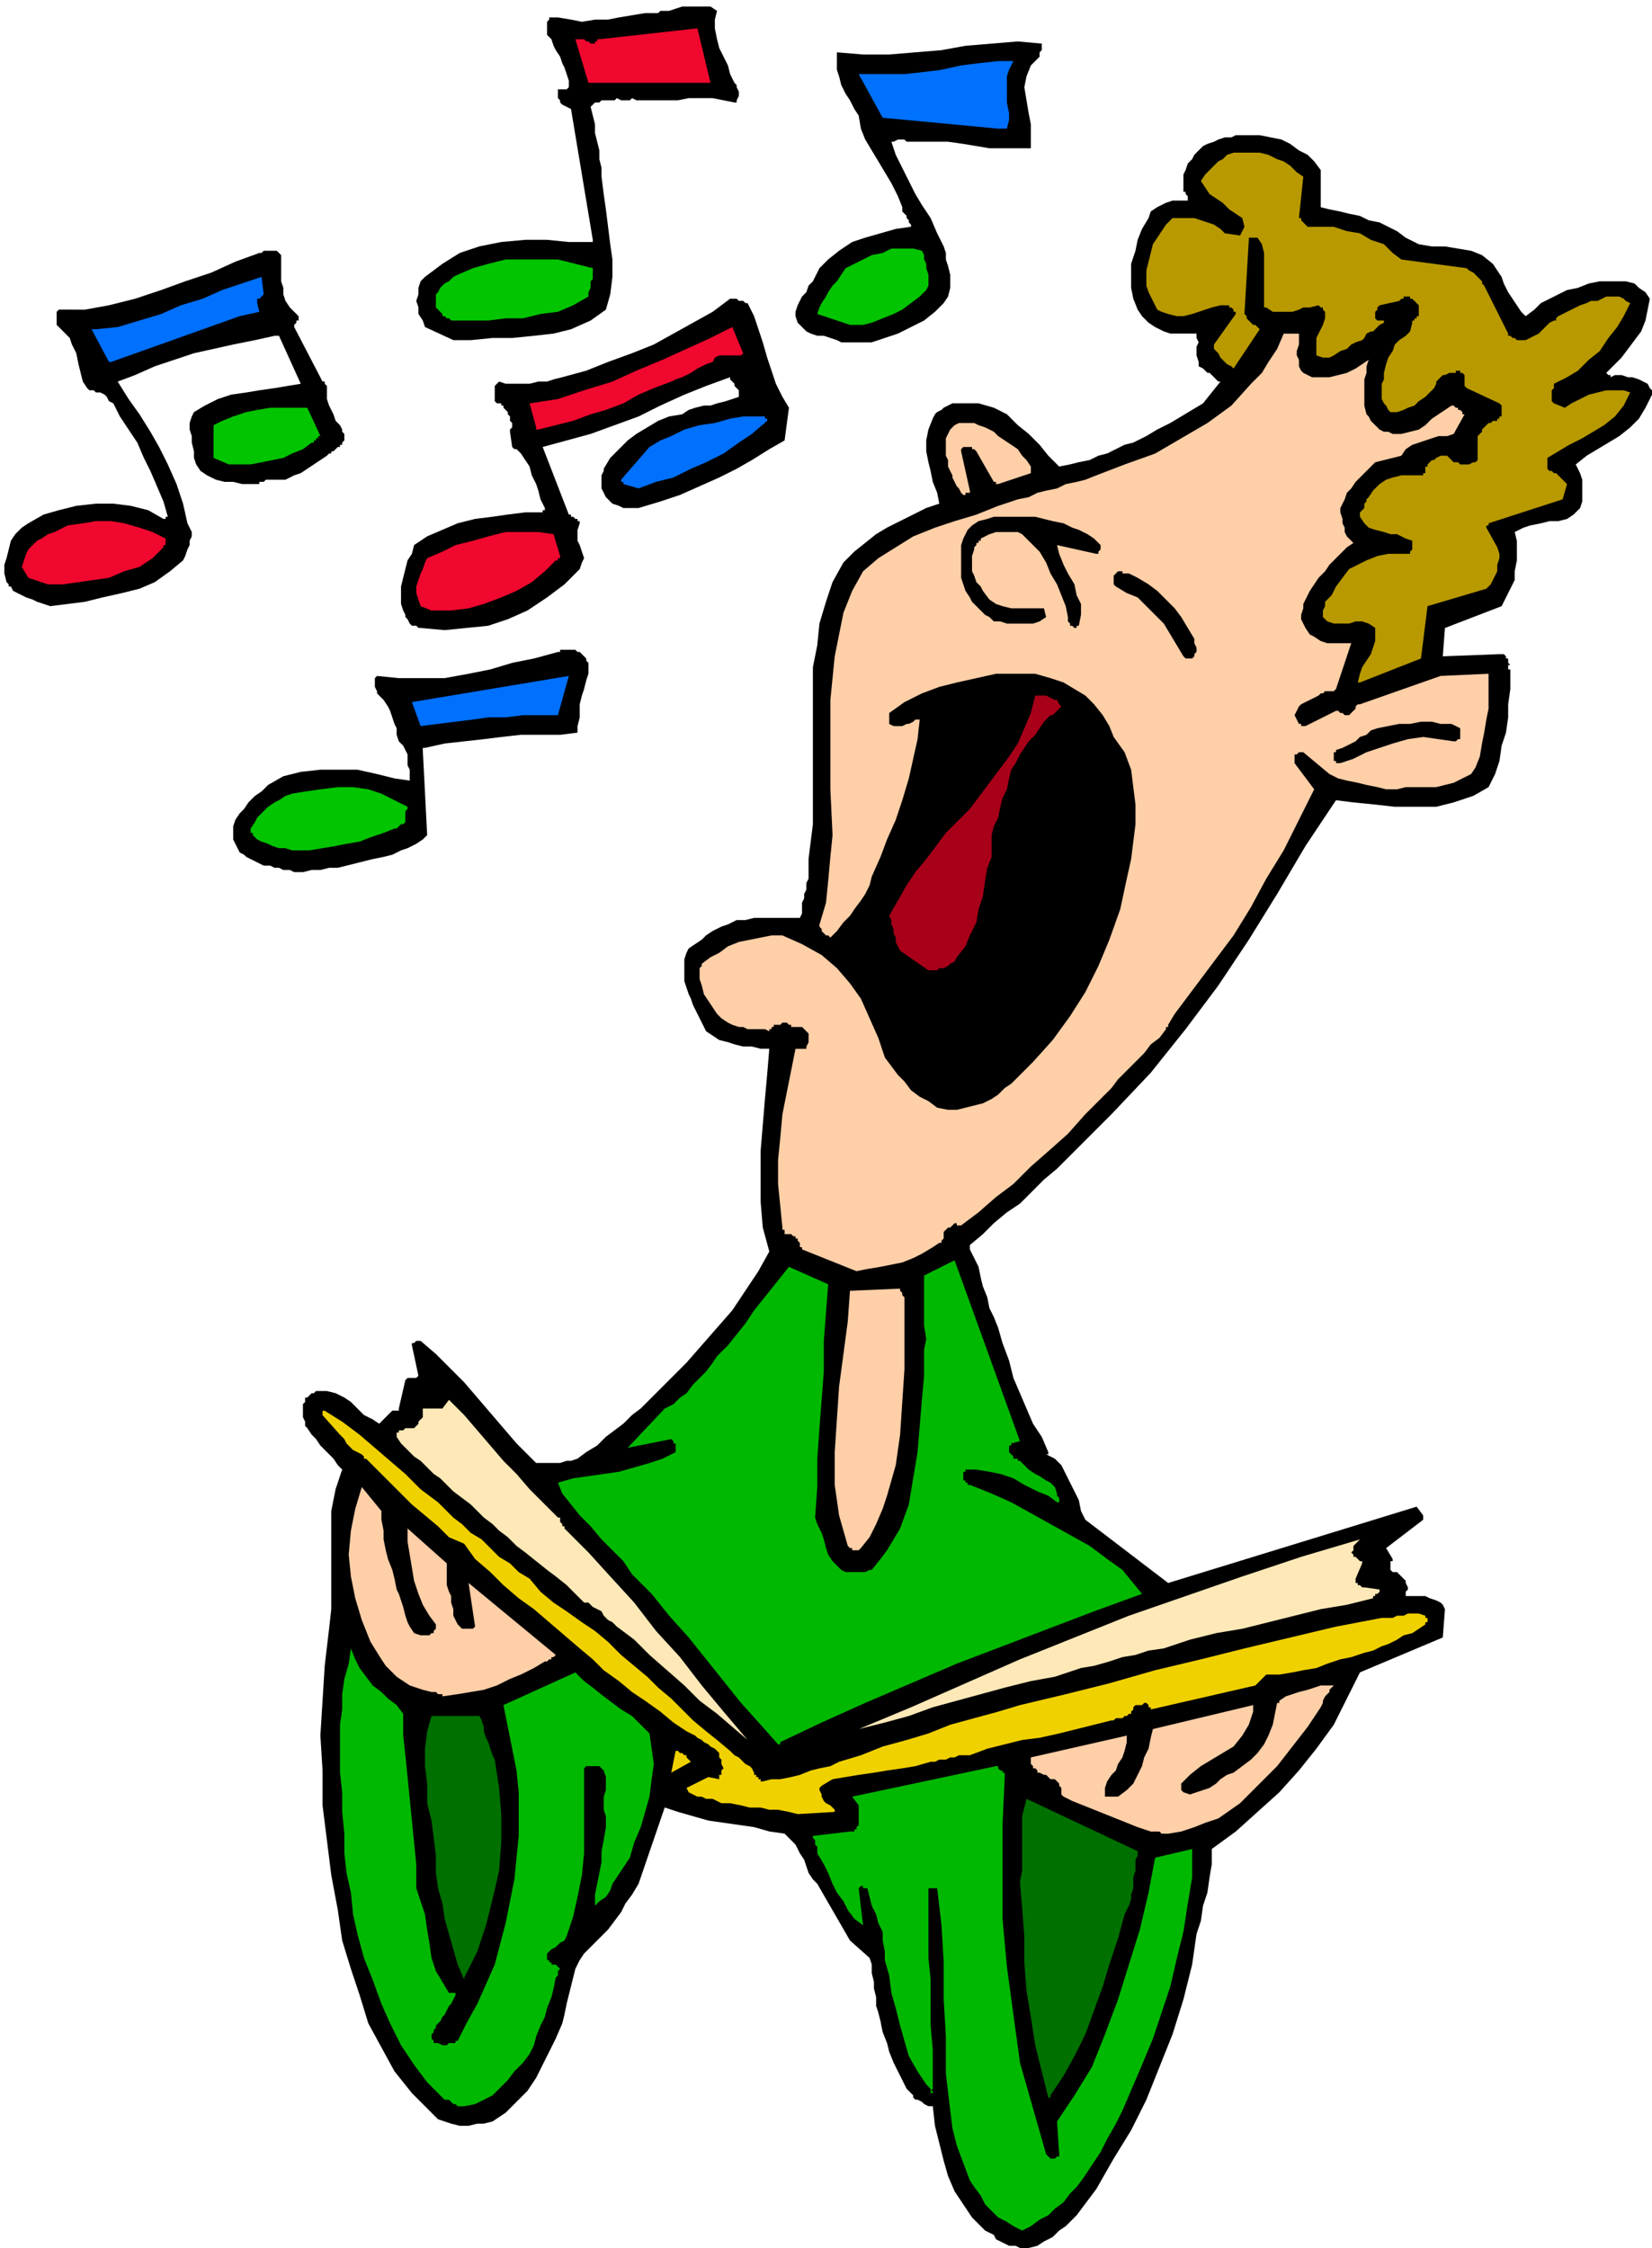 <svg xmlns="http://www.w3.org/2000/svg" fill-rule="evenodd" height="329.76" preserveAspectRatio="none" stroke-linecap="round" viewBox="0 0 758 1031" width="242.4"><style>.brush1{fill:#000}.pen1{stroke:none}.brush2{fill:#00b800}.brush4{fill:#ffcfa8}.brush5{fill:#f0d100}.brush8{fill:#02c400}.brush9{fill:#0070ff}.brush11{fill:#f0082e}</style><path class="pen1 brush1" d="m428 966 1 9 2 8 2 8 2 7 3 7 4 6 4 6 6 6 2 1 2 1 1 2 2 1 2 1 2 1h3l2 1h4l4-1 3-2 4-2 3-3 3-2 3-3 2-2 9-12 8-14 8-13 7-14 6-15 6-15 5-16 4-16 1-7 1-7 2-6 1-7 2-6 1-7 1-6v-7l11-8 10-9 10-9 9-10 8-10 8-11 6-12 6-12 38-16 1-13-1-2-1-1-2-1-3-1-2-1h-9v-2l1-1v-1l-1-2v-1l-1-1-1-1-1-1-1-1h-2l-1-1v-4h1v-1l-3-5 17-13v-2l-3-4-114 35-38-29-2-4-1-5-2-4-2-4-2-4-2-4-3-3-4-2h1v-1l-3-7-4-6-3-7-3-7-3-7-2-8-3-8-2-7-2-5-2-4-1-5-2-5-1-4-1-5-2-4-2-4v-2l6-5 5-5 6-5 6-4 5-5 6-6 6-5 6-6 19-19 18-19 16-20 15-20 14-21 13-21 13-22 14-21 8 1 10 1 9 1h19l8-2 9-3 7-4 3-6 2-6 1-7 2-6 1-7v-6l1-7v-9h-1v-2h1l-1-1v-2h-1v-1l-1-1h-2l-26 1 1-13 26-10 2-4 2-4 2-4v-4l1-5v-9l-1-4 4-2 3-1 5-1 4-1h4l4-1 3-2 3-3 1-3v-10l-1-3-1-2-1-2 5-4 5-3 5-3 5-3 5-4 4-4 3-5 3-6v-2l-1-1-1-2-2-1-2-1-3-1h-2l-3-1h-3l-2 1v-1h-1l-1-1 1-1 3-3 3-3 3-4 3-4 3-4 2-5 1-5 1-5-2-3-3-2-2-2-4-1h-12l-5 1-5 2-5 1-4 2-4 2-4 2-3 3-4 3-2-2-2-3-2-3-2-3-2-4-1-3-2-3-2-3-5-4-5-2-6-1-6-1h-6l-6-1-6-3-4-3-4-2-4-2-5-1-4-2-5-1-4-1-5-1-4-1V78l-3-4-3-3-4-2-4-3-4-2-5-1-5-1h-11l-2 1h-3l-3 1-2 1-3 1-2 1-2 2-2 2-1 2-2 2-1 3-1 2v8h1v1l1 1v2h-7l-3 1-2 1-2 1-3 2-1 3-3 5-2 5-1 5-2 6v11l1 5 2 5 2 3 3 3 3 2 4 2 3 1h12v2l1 2-1 2v4l1 3v2l2 1 1 1 1 1h1l1 1 1 1 1 1 1 1h1l-4 5-4 5-5 3-5 3-5 3-6 3-5 3-6 3-4 1-4 2-4 2-4 1-4 2-5 1-4 1-5 1-5-5-4-5-5-5-5-4-5-5-6-3-7-2h-12l-2 1-2 1-1 1-2 1-1 1-1 2-2 5-1 5v5l1 5 1 4 1 5 2 5 1 5-6 2-6 3-6 3-6 3-5 3-5 4-5 4-5 5-5 9-3 9-3 10-1 10-2 10v72l-1 8-1 8v9l-1 2v3l-1 2v2l-1 2v5l-1 2h-21l-4 1h-4l-4 2-3 1-4 2-3 2-2 2-3 2-3 2-1 2-1 3v10l1 3 1 3 1 2 1 3 1 2 1 2 1 2 1 2 1 2 1 2 3 2 3 2 4 1 3 1 4 1h4l4 1h4l-1 12-1 11-1 12-1 12v23l1 12 3 11-5 9-6 9-6 9-7 8-7 8-7 8-8 8-9 9-4 4-4 3-4 4-4 3-4 3-4 4-5 3-4 3-3 1h-2l-3 1h-11l-2-2-7-7-6-7-6-7-6-7-6-7-6-6-7-7-7-6h-2l-1 1h-1v1l3 14-1 1h-4l-1 1-3 13v1h-3l-6 6-3-2-4-2-3-3-3-3-3-2-4-2-4-1h-5l-1 1h-1l-1 1-1 1h-1v2l-1 1v6l1 2v2l1 1 2 3 2 2 2 3 2 2 2 2 2 2 2 3 2 2-3 9-2 10v45l-1 9-2 17-1 16-1 16 1 16v16l2 16 2 16 3 16 2 14 4 13 4 12 4 13 6 11 6 11 8 10 9 9 3 3 3 1 3 1 4 1h4l4-1h3l4-1 6-4 5-5 5-5 4-6 3-6 3-6 3-6 3-7 1-4 1-5 1-4 1-4 1-4 1-4 2-4 2-3 4-4 3-3 4-4 3-4 3-4 2-4 3-4 3-5 12-35 6 2 7 2 7 2 7 1 7 1 7 1 7 2 7 1 3 3 2 2 2 4 2 3 1 3 1 3 2 3 2 2 15 26 9 8 1 3v4l1 4v3l1 4v4l1 3 1 4 1 5 2 5 1 4 2 5 2 4 2 4 2 4 3 3v1l1 1h1l2 1 1 1 2 1h2z"/><path class="pen1 brush2" d="m213 966 5-1 4-2 4-2 4-4 3-3 3-4 4-4 3-4 2-4 1-4 2-5 2-4 1-4 2-5 1-4 1-5 1-1v-2l1-1-1-1-1-1h-2v-1h-1v-1h-1v-3l1-1 1-1 2-1 1-1 1-1 2-1 1-2 3-9 2-9 2-10 1-10v-39l1-1h6l2 2 1 3v6l-1 3v6l1 3v5l-1 6-1 5v5l-1 5-1 5-1 5v5l2-2 3-2 2-3 1-3 2-3 2-3 2-3 2-3 2-7 3-7 2-7 2-7 1-8 1-7-1-7-1-7-4-4-4-4-5-3-4-3-4-3-5-4-4-3-4-4-33 15 2 10 2 10 2 10 1 10v20l-1 10-1 10-4 20-5 19-4 9-4 9-5 9-4 8h-1v1h-3l-1 1h-2l-2-1h-2v-1l-1-1v-2l1-1v-1l1-1v-1l2-2 1-2 1-1 1-2 1-2 1-1 1-2 1-2v-1h-3l-3-5-3-5-2-6-1-7-1-6-1-7-2-6-2-6v-11l-1-10-1-10-1-10-1-10-1-10-1-9v-10l-3-4-4-3-3-3-4-3-3-4-3-4-2-4-2-5-1 7-2 7-1 7v7l-1 7v22l1 9v9l1 10v9l1 9 2 9 1 10 2 9 3 11 4 10 4 11 4 9 5 10 6 9 6 8 7 7 1 1h2l1 1 1 1h1l1 1h3z"/><path class="pen1" d="m482 961 6-9 5-9 5-10 4-11 4-11 3-10 4-12 3-11 1-2 1-2 1-3v-2l1-3v-5l1-3v-5l1-2v-2l-51-24-1 4-1 4v25l-1 5 1 12 1 13v12l1 13 2 12 2 13 3 12 3 12h1v-1zm-269-54 6-12 4-12 3-12 3-13 1-13v-13l-1-12-2-13-1-2-1-3-1-3-1-2-1-3v-2l-1-3-1-2h-22l-2 7-1 8v8l1 8v9l2 8 1 8 1 8v8l1 7 2 7 1 7 2 7 2 7 2 7 3 7v-1z" style="fill:#007000"/><path class="pen1 brush4" d="m536 841 6-1 6-2 5-2 6-2 10-7 8-8 9-9 7-9 7-9 6-9 1-2v-1l1-2 1-1 1-1v-1l1-1 1-1h-6l-3 1-3 1-4 1-3 1-3 1-3 2v1h-1l-1 5-1 5-2 5-2 4-3 4-3 3-4 3-4 3-3 1-3 2-2 2-3 2-3 1-3 1-3 1-3-1-1-1v-3l4-4 5-4 5-3 5-3 5-3 4-5 3-5 2-6v-3l-46 11-1 4-1 5-2 4-1 4-2 4-2 4-3 3-4 3h-6v-4l1-3 2-3 2-2 1-3 2-3 1-3 1-4v-3l-44 10v3l1 1v1h1l1 1v1h1l2 1h1l1 1 1 1h2l1 1 1 1v1l1 1v3l1 1 4 2 5 2 5 2 5 2 5 2 5 2 5 2 6 2h4l1 1h3z"/><path class="pen1 brush5" d="m366 832 17-1v-1l-1-1-1-1-2-1-1-1-1-2v-1l-1-2v-1l1-1 5-3 6-1 6-1 7-1 6-1 7-1 6-1 7-2h2l2-1h3l2-1h2l2-1h5l8-3 8-2 8-2 8-1 9-2 8-2 8-2 8-2h1l1-1h3l1-1h1l1-1h1v-1l1-1v-1l1-1h3l1-1h1l1 1v1h1v1l48-11 1-1 1-1 1-1 1-1 1-1h6l6-1 5-1 6-1 5-2 6-2 5-1 6-2 4-1 4-2 3-1 4-2 3-2 4-1 3-2 3-2v-1h1v-2h-1v-1l-3-1h-5l-2 1h-3l-2 1h-5l-21 4-21 5-21 5-20 5-21 5-21 6-20 5-21 5-10 3-11 3-11 3-10 4-10 3-11 3-10 4-10 3-4 2-5 1-4 1-5 2-4 1-5 1h-4l-4 1h-1v-1h-1v-1h-1v-1h-1v-1l-1-2-1-1-2-1-1-1-2-2-2-1-1-1-1-1-6-5-5-4-6-5-5-5-5-5-6-5-5-5-6-5-6-5-6-6-6-5-6-4-7-5-6-4-6-5-5-6-5-3-4-4-5-3-4-4-4-4-5-3-4-4-4-3-7-7-8-6-7-7-7-6-7-6-7-6-8-6-8-5h-1v2l8 9 1 1 1 1 1 2 1 1 1 1 1 1 2 1 2 1 1 1v1h1l5 5 5 5 6 6 5 5 6 5 6 5 5 5 7 3 5 7 7 6 6 6 7 6 7 5 7 6 7 6 7 6 6 5 5 5 7 5 6 5 6 4 7 5 6 5 6 4 2 1 2 1 1 1 2 1 1 1 2 1 1 1 2 1 1 1 1 1v2l1 1v2l1 2-1 1v2h-1v2l-5-1-10 5 1 2 2 1 2 1h2l2 1h3l2 1 2 1h4l5 1 4 1h5l4 1h4l5 1 4 1z"/><path class="pen1 brush5" d="m308 813 9-5-1-1-1-1v-1h-1l-1-1h-1l-1-1h-1l-2 10z"/><path class="pen1 brush2" d="m358 799 19-9 20-9 21-9 21-9 21-8 21-8 21-8 22-8-9-11-7-5-8-6-9-5-9-5-9-5-9-5-9-4-10-4h-1v-1h-1v-1h-1v-4h1v-1h5l6 1 5 1 6 2 5 3 6 3 5 2 4 3h1v-2l-1-1v-1l-1-3-2-2-2-1-3-2-2-1-3-2-2-2-2-2h-1v-1h-2v-1l-1-1-1-1v-3h1v-1l4-1-30-83-14 7v23l1 6-1 5v12l-1 11-1 12-1 12-2 12-2 12-4 11-3 5-3 5-3 4-4 5h-1l-2 1h-9l-2-1-2-2-2-2-2-3-1-3-1-4-1-3-2-4-1-3 1-14v-13l1-14 1-13 1-13v-14l1-13 1-13-18-8-4 5-4 5-4 5-4 5-4 6-4 5-4 5-5 5-2 3-3 4-3 3-3 3-3 4-3 2-3 3-4 2-17 18 20-4 1 1v1h1v4l-6 3-6 2-7 2-7 2-7 1-7 1-7 1-7 2 2 5 4 5 4 5 5 5 5 6 5 5 5 5 4 6 9 9 8 10 9 10 8 10 8 10 8 10 9 10 8 9h1v-1z"/><path class="pen1" d="m343 798-11-13-10-12-10-13-11-12-10-13-11-12-10-11-11-11v-1h-1v-1l-1-1v-2h-1l-6-6-7-7-6-7-6-6-6-7-6-7-6-7-7-7-3 4h-9v4l-1 1-1 1v1l-1 1-1 1h-4l-1 1h-2v1h-1v2l2 3 3 3 3 3 3 2 3 3 3 3 3 2 3 3 3 3 4 3 4 3 3 3 3 3 4 3 3 3 4 3 4 4 4 3 5 4 5 4 4 3 5 4 4 4 4 4h2l2 2 2 1 2 1 1 2 2 2 2 1 2 2 8 6 7 7 8 7 8 7 7 7 8 6 7 6 7 6zm51-5 12-3 11-3 11-4 11-3 11-3 11-3 12-3 11-2 6-2 6-2 6-1 7-2 6-2 6-1 6-2 7-1 12-4 12-3 12-2 12-3 12-3 12-3 12-2 12-3v-1h1v-1h1l1-1v-1l-7-1h-1l-1-1h-1v-1h-1v-2l3-7v-1h-1l-1-1-1-1h-1v-1l-1-1 1-1v-2l1-1 1-1 1-1-27 8-27 9-26 9-26 9-25 10-25 10-25 11-25 11-24 10z" style="fill:#ffe8b8"/><path class="pen1 brush4" d="m203 778 7-1 6-1 6-1 6-2 6-3 5-2 6-3 5-3h1l1-1h1v-1h1l1-1-40-33 3 20-1 1h-5l-2-2-1-2-1-2v-3l-1-3v-3l-1-2-1-3v-10l-18-16v6l1 6 1 6 1 6 2 6 2 5 3 5 3 4v2l-1 1v1h-1l-1 1h-4l-3-1-2-3-1-2-1-3-1-4-1-3-1-3-1-2-1-5-1-4-2-5-1-4-1-5v-4l-1-5v-4l-9-11-3 10-2 10-1 11 1 10 2 10 3 10 4 10 5 8 2 3 3 3 2 2 3 2 3 2 3 1 3 1 4 1h2l1 1h2v1zm190-67h1l1-1 4-5 3-6 3-7 2-6 4-14 2-14 1-15 1-15v-33l-1-1v-1l-1-1v-1l-23 1-1 14-2 15-2 15-1 15-1 15v15l2 14 4 14 1 1h1v1h2zm0-128 5-1 6-1 5-1 5-1 5-2 4-2 5-3 3-2h1v-1l1-1v-3l1-1 1-1h1l1-1 1-1h1v1h2l8-6 8-7 8-6 8-8 8-7 9-8 8-9 8-8 4-4 3-4 4-4 4-4 4-4 3-4 4-3 3-4v-1h1v-1l3-5 9-12 9-12 9-12 8-13 7-13 8-13 7-14 7-14-9-12v-4h1l1-1h2l12 10 4 2 4 1 5 1 4 1 5 1 4 1h5l4-1h14l4-1 4-1 4-2 4-2 2-3 2-5 1-6 1-5 1-6 1-5v-16l-22 1-37 13h-1l-1 1v1l-1 1-1 1-1 1h-2l-1-1h-1l-1-1h-1l-14 7h-2v-1h-1l-2-4 1-2 1-2 1-1 2-1 2-1 2-1 2-1 1-1h1l1-1h4l1-1 7-21h-11l-3-1-3-2-2-1-2-3-1-2-1-2v-2l1-3v-2l1-2 1-2 1-2 2-3 2-3 3-3 2-3 3-3 2-2 3-3 3-2-1-1-2-2-1-2v-2l-1-2v-2l-1-3v-2l2-4 1-3 2-2 2-3 2-2 3-3 2-2 2-2 12-3 2-3 3-2 3-1 3-1 3-1 3-1h4l3-1 5-9h-1v-1l-1-1h-1v-1h-1l-1-1h-1l-3 2-3 2-3 2-3 3-3 2-4 1-4 1h-4l-2-1h-2l-2-1-1-1-2-2-1-1-1-2-1-1-1-4v-12l1-3v-3l1-3-3 2-3 2-4 2-4 1-4 1h-8l-4-2-1-1-1-2v-3l-1-2v-2l1-3v-5h-7l-3 7-4 6-3 5-5 5-9 10-11 8-12 7-12 7-14 5-13 5-5 2-4 1-5 1-4 2-5 1-4 1-4 2-5 1-9 3-10 4-10 3-9 3-10 4-8 5-8 5-7 6-5 9-4 10-2 10-2 10-2 20v41l1 21-1 10-1 11-1 10-3 10v1l1 1v1l1 1 1 1h1l1 1 3-3 3-4 3-3 2-3 3-4 2-3 2-4 1-4 4-9 3-8 4-9 3-9 3-10 2-9 2-9 1-9h-2l-1 1-2 1h-1l-2 1h-4l-2-1v-5l7-5 8-4 8-3 8-2 9-2 9-2h18l7 2 6 2 5 3 5 3 4 4 4 5 3 5 2 5 5 7 3 8 1 8 1 8v9l-1 8-1 8-2 9-3 14-5 14-5 12-6 12-7 11-8 11-9 10-10 10-3 2-3 3-3 2-4 2-4 1-4 1-4 1h-4l-5-1-4-3-4-2-4-3-3-4-3-3-3-4-3-4-3-9-4-9-4-9-5-7-6-7-7-6-9-5-9-4h-5l-5 1-5 1-5 1-5 2-4 3-4 2-4 3v1l-1 1v5l1 3 1 4 2 3 2 3 2 3 2 2 3 2 2 1 3 1h2l2 1h8l2 1v-1h1v-1h1v-1h3l1-1h2l1 1h1v1h5l1 1 1 1 1 1v4l-1 2v1h-5l-2 10-2 10-2 10-1 11-1 10v11l1 10 1 10v1h1v2h3l1 1h1v1h1v1l1 1v2h1v1l25 10z"/><path class="pen1" style="fill:#a80019" d="M426 445h4l1-1h2l2-1 1-1 2-1 1-2 4-5 2-5 3-6 1-6 2-6 1-7 1-6 2-5v-10l1-4 2-4 1-5 1-4 2-4 1-5 1-4 2-3 2-4 2-3 2-3 3-3 2-3 2-3 1-1 1-1 1-1h1l1-1 1-1 1-1 1-1-1-1-1-2h-1l-2-1-2-1h-5l-2 8-3 7-3 7-4 6-9 12-9 12-11 11-9 12-5 6-4 6-4 7-4 7 1 2v2l1 2v2l1 2v2l1 2 1 2 13 9z"/><path class="pen1 brush1" d="M135 400h4l4-1h4l4-1h4l4-1 4-1 4-1 4-1 5-1 4-1 4-2 3-1 4-2 3-2 2-2-2-39v-1h1l9-2 9-1 9-1 8-1 9-1h18l8-1v-3l1-4v-6l1-4 1-3 1-4 1-3v-5l-1-1v-1l-1-1-1-1-1-1h-1l-1-1h-7v1h-1l-11 3-10 2-10 3-10 2-11 2h-21l-10-1-1 1v4l1 2v1l1 1 2 2 2 3 1 2 1 3 1 3 1 2v3l1 3 2 2 1 2 1 2v5l1 2v5l-7-1-8-2-9-2h-17l-9 1-8 2-7 4-3 3-3 2-3 3-2 3-2 2-2 3-1 3v6l1 2 1 2 1 2 2 1 1 1 2 1 2 1 2 1 2 1h3l2 1h2l2 1h3l2 1z"/><path class="pen1 brush8" d="M137 390h5l6-1 6-1 5-1 6-1 5-2 6-2 5-2h1l1-1 1-1h1l1-1v-5l1-1v-1l-6-3-6-3-6-2-7-1h-7l-8 1-7 1-6 1-3 1-3 2-2 1-3 2-2 2-3 3-1 2-2 3v2h1v1l2 2 2 1 3 1 2 1 3 1h3l3 1h3z"/><path class="pen1 brush1" d="m615 350 6-2 6-3 6-2 6-2 7-2 7-1 7 1 7 1h1l1-1h1v-5l-4-2h-5l-4-1h-5l-5 1h-5l-5 1-5 1-3 1-2 2-3 1-2 2-2 1-2 1-2 1-3 1v1h-1v4h1v1h2z"/><path class="pen1 brush9" d="m193 333 8-1 8-1 8-1 7-1h8l8-1h16l5-18-72 12 4 11z"/><path class="pen1" style="fill:#b89900" d="m624 313 28-11 3-24 27-8 2-2 1-2 1-2 1-2v-3l1-3v-2l-1-3-5-9v-1h1v-1l34-11 2-7-4-4-1-1h-1l-1-1h-1l-1-1v-5l5-3 5-3 6-3 5-3 5-3 5-4 4-5 3-6-3-1h-8l-4 1-4 1-4 2-4 2-3 2-5-2-1-1v-5l1-1v-2l6-3 5-3 5-5 5-4 4-6 4-5 3-5 3-6-2-1-1-1-2-1h-6l-2 1-2 1h-3l-2 1-3 1-2 1-2 1-2 1-2 1-2 1-1 1v1h-1l-2 1-1 1-2 2-2 2-2 1-2 1-2 1h-4l-1-1h-1l-1-1h-1v-1l-11-22-1-1v-1l-1-1-1-1-1-1-1-1-2-1-1-1-30-4-4-3-4-4-6-2-5-3-6-1-6-2h-12l-1-1-1-1-1-1v-1h-1l2-19-3-2-3-3-3-2-3-1-4-2-4-1h-12l-3 1-2 2-2 1-2 2-2 2-2 2-2 3 2 3 2 3 3 2 3 2 3 3 3 2 3 2 1 4-2 4-7-1-2-2-3-2-3-1-3-1-3-1h-10l-3 3-2 3-2 3-2 3-1 4-1 4-1 4v7l1 3 1 2 1 2 1 2 1 2 2 1 3 1 4 1h3l4-1 3-1 3-1 3-1 4-1h4v1h1l1 1v1h1v1l-10 14v2l1 1 1 1 1 2 1 1 1 1 1 1 2 1 1 1 12-18-1-1-1-1h-1l-1-1-1-1-1-1v-1l-1-1 2-34v-1h4l2 3 1 4v25h1l3 2h9l3-1 2-1h3l4-1 1 1h1v1l1 1v3l-1 3-1 2-1 2-1 2v8l3 1h3l2-1 3-2 3-1 2-2 2-1 3-1 1-1 1-2 2-1h1l1-1 1-1 1-1 2-1v-1h-3l-1-1v-3l1-1v-1l1-1 9-2 1-1h1v-1h3v1h1l1 1 1 1 1 1v5h-1v1h-1v1h-1v1l-1 4-2 2-3 2-2 2-1 3-2 3-1 3-1 4v3l-1 2v7l1 2 1 1 1 2 1 1h3l3-1 2-1 3-1 2-2 3-2 2-2 2-2 1-2v-1l1-1 1-1 1-1h1l2-1h3v-1h2v1h1l1 1v5l1 1 15 7 1 1v5h-1v1h-1v1h-2l-1 1h-1l-1 1-1 1-1 1v1l-1 1-1 1v11l-1 1h-1l-2 1h-4l-1-1h-2l-3-3h-3l-2 1-1 1h-1l-1 1-1 1v1h-1v3h-1v1h-10l-4 1-3 1-3 2-3 3-2 3-1 1v1l-1 1v2l-1 1-1 1v2l2 3 2 2 3 1 4 1 3 1h3l4 2 3 1v4l-1 1v1h-10l-5 1-5 2-4 2-4 2-3 4-3 4-1 2-1 2-1 1-2 2v2l-1 2v3l2 2 3 1h7l3-1h3l3 1 3 2v6l-1 3-1 3-2 3-2 3-1 3-1 4h1z"/><path class="pen1 brush1" d="M544 302h3l1-1v-1l1-1v-2l-1-2v-2l-3-5-3-5-3-4-4-4-4-4-4-3-5-3-4-2h-3v-1h-2l-1 1-1 1v4l1 1 5 3 5 2 4 4 4 4 4 4 3 5 3 5 3 5 1 1zm-351-14 11 1 10-1 10-1 9-3 9-4 9-6 8-6 7-7 1-3 1-2-1-3-1-3-1-2v-5l1-3v-1h-1v-1h-1l-1-1h-1v-1h-1l-12-31 11-3 11-3 11-4 11-4 10-5 11-5 10-4 11-4v1l1 1 1 1v1l1 1 1 1v3l-3 1-3 1-4 1-3 1h-3l-4 1-3 1-3 2-6 1-5 2-5 3-5 3-4 3-4 4-4 4-3 5v1l-1 2v6l1 2 1 2 1 1 2 2 3 1 2 1h7l10-3 9-3 9-4 9-4 8-4 7-4 8-5 7-4 2-15-3-5-3-6-2-6-2-6-2-7-2-6-2-6-3-6h-1l-1-1h-2l-1-1h-3l-8 6-9 5-9 5-9 5-10 4-11 4-10 4-11 3-4 1-3 1h-4l-4 1h-11l-3-1-1 1-1 1v7l1 1h2v1h1v1l1 1 1 1v1l1 1v2l1 1v2l-1 1v1l1 7 1 1h1l2 2 2 3 2 3 1 4 2 4 1 3 1 4 2 4v1h-1v1h-8l-8 1-7 1-8 1-8 2-7 3-7 3-6 4-1 4-2 3-1 4-1 4-1 4v8l1 3 1 2v1l1 1 1 2 1 1h2l1 1h1zm300 0h1v-1h1l1-5v-5l-2-4-1-5-3-5-2-4-2-5-1-4 18 4h1v-1l1-1v-2l-3-3-3-2-4-2-3-1-4-2-5-1-4-1-4-1h-19l-3 1-4 1-3 2-2 2-2 4-1 3v15l1 3 1 3 2 3 1 2 2 2 2 2 2 2 2 1 2 2h3l3 1h12l3-1 3-2-1-4h-15l-4-1-3-1-3-2-3-4-1-2-2-2-1-3-1-2v-7l1-3v-1l1-1v-1h1v-1h1v-1l2-1 2-1 3-1h10l2 1 4 4 4 4 3 5 2 5 3 5 2 5 2 5 1 5v2l1 1v1h1l1 1z"/><path class="pen1 brush11" d="M198 280h9l8-1 7-2 8-3 7-3 7-4 6-5 5-5h1v-1h1v-1l-3-10-7-1h-15l-8 2-7 2-8 2-6 3-7 3-1 2-1 3-1 2-1 3-1 3v3l1 3 1 3 5 2z"/><path class="pen1 brush1" d="m23 278 8-1 8-1 8-2 9-2 8-2 7-3 7-5 6-5 1-2 1-3 1-2v-2l1-2v-2l-1-2-1-2-2-9-3-9-4-9-4-8-4-7-5-8-5-7-5-8 8-3 9-4 9-3 9-3 9-2 9-2 10-2 9-2h2l10 22-6 1-6 1-7 1-6 1-7 1-6 2-6 3-5 3-1 2-1 3v3l1 3v3l1 4v3l1 3 2 3 3 2 4 2 4 1h4l4 1h8v-1h2l1-1h9l4-2 3-1 3-2 3-2 3-2 3-2 1-1h1v-1h1l1-1 1-1h1v-1h1v-1l1-1v-3l-1-1v-1l-1-2-2-2-1-3-1-2-1-2-1-3v-6l-1-1v-1h-1l-13-25v-1l1-1v-1h1v-2l-4-4-2-3-1-3v-3l-1-3v-12l-1-1-1-1h-6l-1 1h-1l-11 4-11 5-12 4-11 4-12 4-12 3-11 2H27l-1 1v6l3 3 3 3 1 3 2 4 1 5 1 4 1 4 2 3 1 1h2l1 1h2l2 1 1 1 1 2 2 1 3 6 4 6 4 6 3 7 3 6 3 7 3 7 2 7h-1v1h-1l-7-4-8-2-8-1h-8l-9 1-8 2-7 2-7 4-3 2-3 3-2 3-1 4-1 4-1 3v4l1 4 1 1v1h1l1 2 2 1 2 1 2 1 3 1 2 1 3 1 3 1z"/><path class="pen1 brush11" d="M22 268h7l7-1 7-1 7-1 7-3 7-2 6-4 5-5v-1h1v-3l-6-3-6-2-7-2-6-1h-7l-6 1-7 1-6 3-3 1-3 2-2 1-2 2-2 2-1 2-1 3-1 3 3 5 9 3z"/><path class="pen1 brush4" d="M443 227v-1h2v-1l-4-18v-1l1-1h4v1h1l1 1 8 14h1v1h1l15-5v-3l-2-3-2-2-2-3-3-2-3-2-3-2-2-2-2-1-2-1-3-1-2-1h-7l-2 1-2 2-1 2-1 2v8l1 2v3l1 2 1 2v1l1 2 1 2 1 1 1 2 1 1h1z"/><path class="pen1 brush9" d="m293 224 8-3 8-2 8-4 7-3 8-4 7-5 6-4 7-6v-1h-1v-1h-10l-6 1-7 2-7 1-7 2-6 3-5 2-5 3-13 15v1h1v1l7 2z"/><path class="pen1 brush8" d="M105 213h10l5-1 5-1 5-1 4-2 5-2 4-3h1v-1h1v-1h1v-1h1l-6-13h-17l-6 1-5 1-6 2-5 2-4 2v15l7 3z"/><path class="pen1 brush11" d="m247 197 8-2 8-2 8-3 7-2 8-3 7-4 7-3 8-3 2-1 3-1 2-1 2-1 3-2 2-1 2-1 3-1 1-2 2-1h10l1-1-5-12-10 5-11 5-11 5-12 5-11 5-13 4-12 4-13 2 3 11v1h1z"/><path class="pen1 brush9" d="m51 166 59-21 9-2-1-4v-2h1l1-1 1-1-1-8-9 3-9 3-9 4-10 3-9 4-10 3-10 3-10 1h-2l8 15h1z"/><path class="pen1 brush1" d="M386 157h14l6-2 6-2 6-3 6-3 5-4 4-4 2-3 1-4v-6l-1-4-1-3v-3l-1-3-3-6-3-7-4-6-3-5-3-6-3-6-3-6-2-6h1l2-1h3l1 1h19l7 1 6 1 6 1h19V57l-1-5-1-6-1-6 1-5 2-5 4-4v-2l1-1v-3l-11-1-12 1-12 1-11 2-12 1-12 1h-12l-12-1v8l1 3 1 4 2 4 2 3 2 4 2 3 1 6 2 5 3 5 3 5 3 5 3 5 3 6 2 5v2l1 1 1 1v1l1 1v1l1 1v1l-7 1-7 2-7 2-6 2-6 4-5 4-4 4-3 6-2 2-1 3-2 2-1 2-1 2-1 3v2l1 3 2 2 2 2 2 1 3 1h3l3 1 3 1 2 1zm-178-1h8l10-1h9l10-1 9-1 8-2 9-4 7-5 2-7 1-8v-8l-1-7-1-8-1-8-1-7-1-8v-4l-1-4v-4l-1-4-1-4v-4l-1-4-1-4 1-1 1-1h2l1-1h6l1-1 2 1h4l1-1 2 1h19l5-1h11l5 1 5 1h1v-1l1-2v-2l-1-2v-1l-1-1-2-4-1-4-2-4-2-4-1-4-1-5V9l1-4-3-2h-13l-3 1-3 1h-4l-1 1h-6l-6 1-6 1-5 1h-6l-6 1-5-1-6-1h-4v1l-1 1v6l1 1 1 1 1 3 1 2 2 3 1 3 1 2 1 3 1 3v3l-1 1h-4v4l1 1v1l1 1 4 2 10 60v1h-11l-10-1h-10l-11 1-10 2-9 3-8 5-8 6-2 2-1 3v3l-1 3 1 3v3l2 3 1 3 13 6z"/><path class="pen1 brush8" d="M390 149h6l4-1 5-2 5-2 4-2 4-3 4-3 3-3 1-2v-5l-1-3v-2l-1-2v-2l-1-2-4-1h-10l-4 2-5 1-4 2-4 2-4 2-2 3-2 3-2 2-2 3-1 2-2 3-1 2-1 3 15 5zm-182-2h16l8-1h8l8-2 8-1 7-3 7-4v-2l1-2v-3l1-1v-5l-8-2-8-2h-24l-8 2-7 2-7 3-2 1-1 1-1 1-2 1-1 1-1 1-1 2-1 1v6l1 1 1 1 1 1v1h1l1 1h1l1 1h1z"/><path class="pen1 brush9" d="M458 59h4l1-4v-3l-1-5V35l1-3 2-4h-7l-9 1-8 1-9 2-8 1-9 1h-21l11 20 53 5z"/><path class="pen1 brush11" d="M271 38h55l-6-25-45 5h-1v1h-1v1h-2l-1-1h-1l-1-1h-4l6 20h1z"/><path class="pen1 brush2" d="M427 960h1v-1h-1v-1l-1-1-1-1-4-6-4-7-2-7-2-7-2-8-2-7-1-8-2-7v-4l-1-5v-4l-2-4-1-4-2-4-1-4-1-4h-2v-1h-1l-1 1 2 17-4-3-3-4-2-4-3-4-2-4-2-5-2-4-3-5v-3l-1-1v-2l-1-1v-1l17-2h2v-1h1v-1l1-1v-9l-3-4 66-14h1v1l1 1h1v1h1v2l-1 22v43l2 22 3 22 3 22 6 21 6 21 1 1 1 1h2l1-1h1v-1l-1-15 8-12 8-13 6-15 6-16 5-16 5-16 4-17 3-16 17-4v13l-2 12-2 13-3 12-3 13-4 12-4 12-5 12-3 7-3 7-3 7-3 6-4 7-3 6-4 6-4 6-3 4-3 3-3 4-4 3-3 3-4 2-4 3-4 2-4-2-3-2-4-2-3-3-3-3-2-4-3-4-2-3-3-8-3-8-2-8-1-8-2-17v-17l-1-17v-17l-1-17-2-17h-4v32l1 10v21l1 11v18l-1 1v1z"/></svg>
